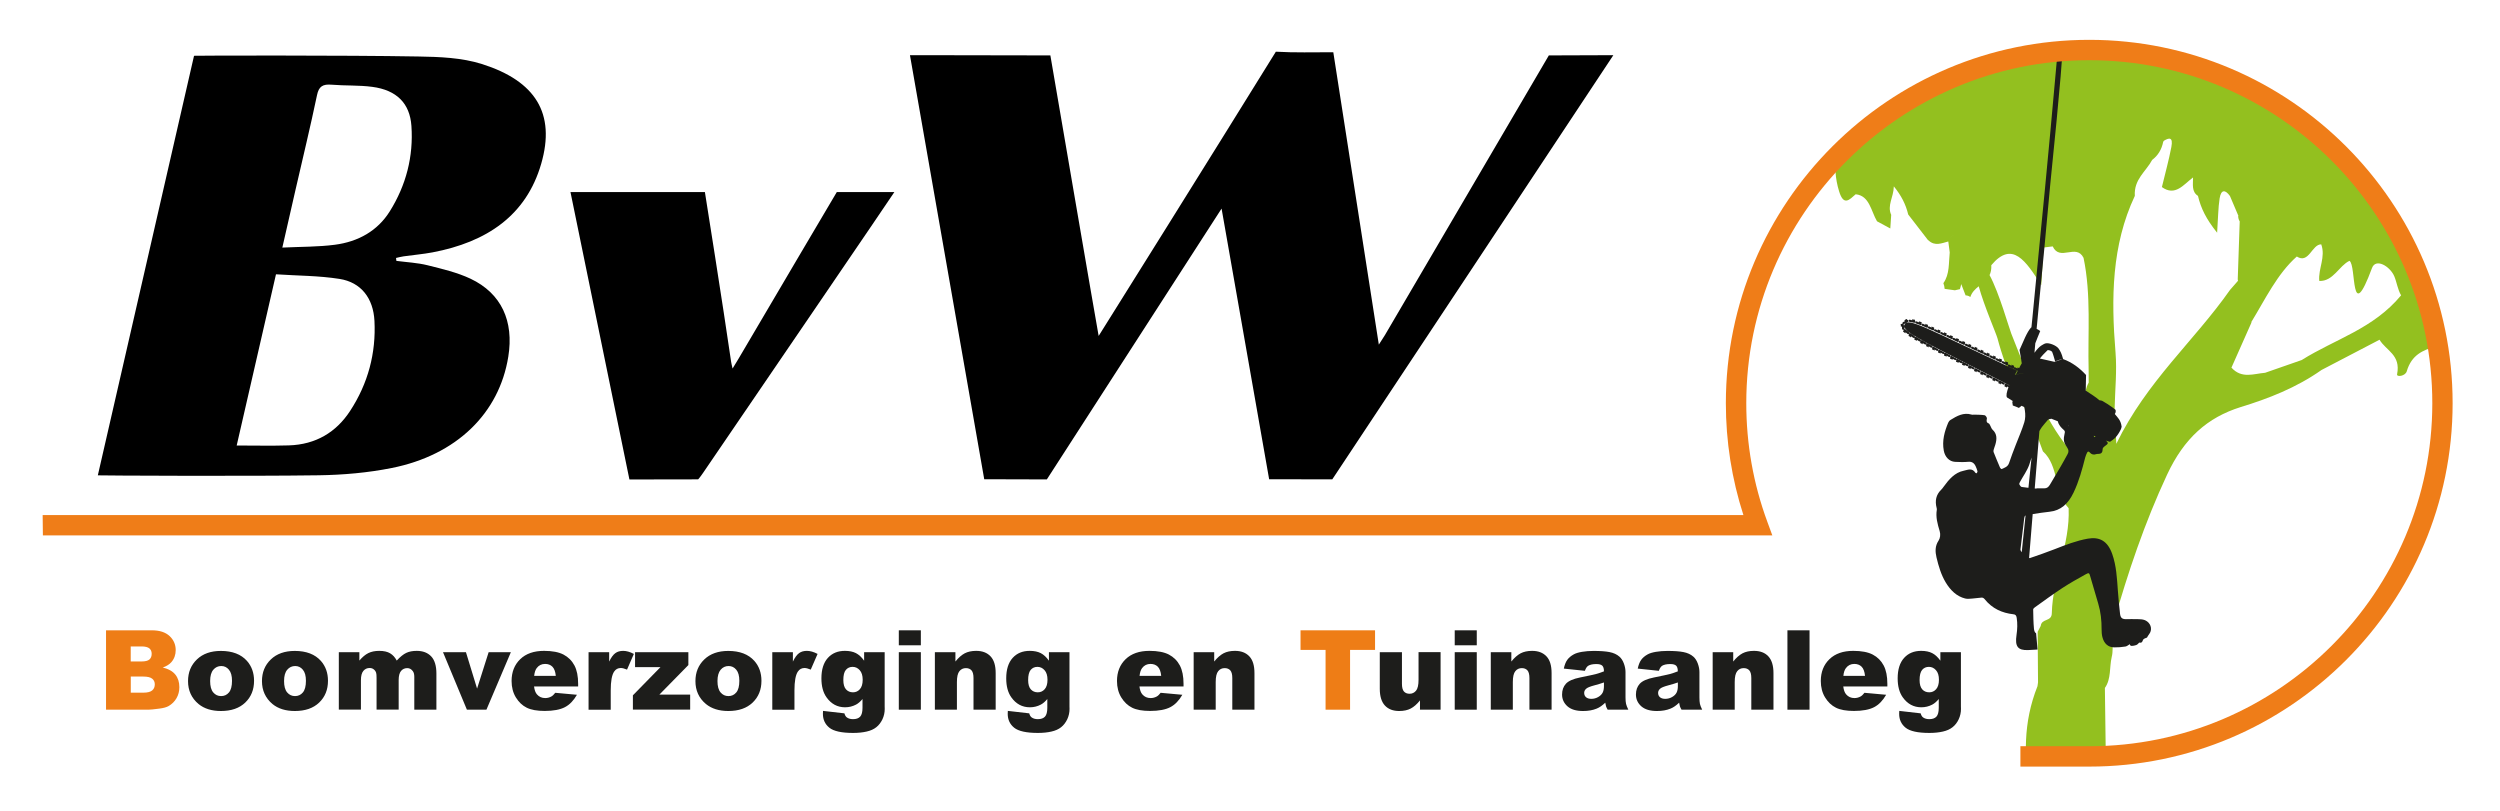 <?xml version="1.0" encoding="utf-8"?>
<!-- Generator: Adobe Illustrator 23.0.3, SVG Export Plug-In . SVG Version: 6.00 Build 0)  -->
<svg version="1.1" id="Laag_1" xmlns="http://www.w3.org/2000/svg" xmlns:xlink="http://www.w3.org/1999/xlink" x="0px" y="0px"
	 viewBox="0 0 417.33 135.33" style="enable-background:new 0 0 417.33 135.33;" xml:space="preserve">
<style type="text/css">
	.st0{fill:#EE7D16;}
	.st1{fill:#1D1D1B;}
	.st2{fill:none;stroke:#EE7D16;stroke-width:2;stroke-miterlimit:10;}
	.st3{clip-path:url(#SVGID_2_);fill:#93C01F;}
	.st4{clip-path:url(#SVGID_2_);}
	.st5{fill:#EF7D18;}
	.st6{clip-path:url(#SVGID_4_);fill:#93C01F;}
	.st7{clip-path:url(#SVGID_4_);}
	.st8{fill:#FFFFFF;}
	.st9{clip-path:url(#SVGID_6_);fill:#93C01F;}
	.st10{clip-path:url(#SVGID_6_);}
</style>
<g>
	<path class="st0" d="M17.7,105.22h7.66c1.28,0,2.26,0.32,2.94,0.95c0.68,0.63,1.03,1.42,1.03,2.35c0,0.78-0.24,1.46-0.73,2.02
		c-0.33,0.37-0.8,0.67-1.43,0.89c0.95,0.23,1.65,0.62,2.1,1.18c0.45,0.56,0.67,1.26,0.67,2.1c0,0.69-0.16,1.3-0.48,1.85
		c-0.32,0.55-0.76,0.98-1.31,1.3c-0.34,0.2-0.86,0.34-1.55,0.43c-0.92,0.12-1.53,0.18-1.83,0.18H17.7V105.22z M21.83,110.42h1.78
		c0.64,0,1.08-0.11,1.33-0.33s0.38-0.54,0.38-0.95c0-0.39-0.13-0.69-0.38-0.9s-0.69-0.33-1.31-0.33h-1.81V110.42z M21.83,115.63
		h2.09c0.7,0,1.2-0.13,1.49-0.38c0.29-0.25,0.43-0.59,0.43-1.01c0-0.39-0.14-0.71-0.43-0.94c-0.29-0.24-0.79-0.36-1.5-0.36h-2.08
		V115.63z"/>
	<path class="st1" d="M31.39,113.7c0-1.46,0.49-2.67,1.48-3.62c0.99-0.95,2.32-1.42,4-1.42c1.92,0,3.37,0.56,4.36,1.67
		c0.79,0.9,1.18,2,1.18,3.32c0,1.48-0.49,2.69-1.47,3.63c-0.98,0.94-2.33,1.41-4.06,1.41c-1.54,0-2.79-0.39-3.74-1.17
		C31.97,116.54,31.39,115.27,31.39,113.7z M35.08,113.69c0,0.86,0.17,1.49,0.52,1.9c0.35,0.41,0.78,0.61,1.31,0.61
		c0.53,0,0.97-0.2,1.31-0.61c0.34-0.4,0.51-1.05,0.51-1.94c0-0.83-0.17-1.45-0.52-1.86c-0.34-0.41-0.77-0.61-1.27-0.61
		c-0.54,0-0.98,0.21-1.33,0.62C35.25,112.22,35.08,112.85,35.08,113.69z"/>
	<path class="st1" d="M43.73,113.7c0-1.46,0.49-2.67,1.48-3.62c0.99-0.95,2.32-1.42,4-1.42c1.92,0,3.37,0.56,4.36,1.67
		c0.79,0.9,1.18,2,1.18,3.32c0,1.48-0.49,2.69-1.47,3.63c-0.98,0.94-2.33,1.41-4.06,1.41c-1.54,0-2.79-0.39-3.74-1.17
		C44.32,116.54,43.73,115.27,43.73,113.7z M47.42,113.69c0,0.86,0.17,1.49,0.52,1.9c0.35,0.41,0.78,0.61,1.31,0.61
		c0.53,0,0.97-0.2,1.31-0.61c0.34-0.4,0.51-1.05,0.51-1.94c0-0.83-0.17-1.45-0.52-1.86c-0.34-0.41-0.77-0.61-1.27-0.61
		c-0.54,0-0.98,0.21-1.33,0.62C47.59,112.22,47.42,112.85,47.42,113.69z"/>
	<path class="st1" d="M56.56,108.87h3.43v1.4c0.5-0.58,0.99-1,1.5-1.25s1.11-0.37,1.82-0.37c0.77,0,1.37,0.14,1.82,0.41
		c0.45,0.27,0.81,0.67,1.1,1.21c0.58-0.63,1.1-1.05,1.58-1.28c0.48-0.23,1.06-0.34,1.76-0.34c1.03,0,1.83,0.31,2.41,0.92
		c0.58,0.61,0.87,1.57,0.87,2.87v6.03h-3.69V113c0-0.43-0.08-0.76-0.25-0.97c-0.25-0.33-0.55-0.5-0.92-0.5
		c-0.43,0-0.78,0.16-1.04,0.47c-0.26,0.31-0.4,0.82-0.4,1.51v4.95h-3.69v-5.29c0-0.42-0.02-0.71-0.07-0.86
		c-0.08-0.24-0.21-0.43-0.41-0.58c-0.19-0.15-0.42-0.22-0.68-0.22c-0.42,0-0.77,0.16-1.04,0.48s-0.41,0.84-0.41,1.57v4.9h-3.69
		V108.87z"/>
	<path class="st1" d="M73.95,108.87h3.83l1.86,6.08l1.93-6.08h3.71l-4.08,9.6h-3.26L73.95,108.87z"/>
	<path class="st1" d="M96.52,114.59h-7.37c0.07,0.59,0.23,1.03,0.48,1.32c0.36,0.42,0.82,0.62,1.39,0.62c0.36,0,0.71-0.09,1.03-0.27
		c0.2-0.11,0.41-0.32,0.64-0.61l3.62,0.33c-0.55,0.96-1.22,1.66-2.01,2.07s-1.91,0.63-3.37,0.63c-1.27,0-2.27-0.18-3-0.54
		s-1.33-0.93-1.81-1.71s-0.72-1.7-0.72-2.75c0-1.5,0.48-2.71,1.44-3.64c0.96-0.93,2.29-1.39,3.98-1.39c1.37,0,2.46,0.21,3.25,0.62
		c0.79,0.42,1.4,1.02,1.82,1.81c0.42,0.79,0.62,1.82,0.62,3.08V114.59z M92.78,112.82c-0.07-0.71-0.26-1.22-0.57-1.53
		c-0.31-0.31-0.72-0.46-1.22-0.46c-0.58,0-1.05,0.23-1.4,0.7c-0.22,0.29-0.36,0.72-0.42,1.29H92.78z"/>
	<path class="st1" d="M98.25,108.87h3.44v1.57c0.33-0.68,0.67-1.15,1.03-1.41c0.35-0.26,0.79-0.38,1.31-0.38
		c0.54,0,1.14,0.17,1.78,0.51l-1.14,2.62c-0.43-0.18-0.78-0.27-1.03-0.27c-0.48,0-0.86,0.2-1.12,0.6c-0.38,0.56-0.57,1.61-0.57,3.15
		v3.22h-3.7V108.87z"/>
	<path class="st1" d="M106.01,108.87h8.9v2.15l-4.84,4.93h5.14v2.51h-9.56v-2.39l4.6-4.7h-4.24V108.87z"/>
	<path class="st1" d="M116.09,113.7c0-1.46,0.49-2.67,1.48-3.62c0.99-0.95,2.32-1.42,4-1.42c1.92,0,3.37,0.56,4.36,1.67
		c0.79,0.9,1.18,2,1.18,3.32c0,1.48-0.49,2.69-1.47,3.63c-0.98,0.94-2.33,1.41-4.06,1.41c-1.54,0-2.79-0.39-3.74-1.17
		C116.67,116.54,116.09,115.27,116.09,113.7z M119.77,113.69c0,0.86,0.17,1.49,0.52,1.9c0.35,0.41,0.78,0.61,1.31,0.61
		c0.53,0,0.97-0.2,1.31-0.61c0.34-0.4,0.51-1.05,0.51-1.94c0-0.83-0.17-1.45-0.52-1.86c-0.34-0.41-0.77-0.61-1.27-0.61
		c-0.54,0-0.98,0.21-1.33,0.62C119.95,112.22,119.77,112.85,119.77,113.69z"/>
	<path class="st1" d="M128.92,108.87h3.44v1.57c0.33-0.68,0.67-1.15,1.03-1.41c0.35-0.26,0.79-0.38,1.31-0.38
		c0.54,0,1.14,0.17,1.78,0.51l-1.14,2.62c-0.43-0.18-0.78-0.27-1.03-0.27c-0.48,0-0.86,0.2-1.12,0.6c-0.38,0.56-0.57,1.61-0.57,3.15
		v3.22h-3.7V108.87z"/>
	<path class="st1" d="M144.24,108.87h3.44v9.06l0.01,0.42c0,0.6-0.13,1.18-0.38,1.72c-0.26,0.54-0.6,0.99-1.02,1.32
		c-0.42,0.34-0.96,0.58-1.62,0.73c-0.65,0.15-1.4,0.23-2.25,0.23c-1.93,0-3.25-0.29-3.97-0.87c-0.72-0.58-1.08-1.35-1.08-2.32
		c0-0.12,0.01-0.28,0.02-0.49l3.57,0.41c0.09,0.33,0.23,0.56,0.42,0.69c0.27,0.19,0.61,0.28,1.02,0.28c0.53,0,0.93-0.14,1.19-0.42
		c0.26-0.28,0.39-0.78,0.39-1.48v-1.46c-0.36,0.43-0.72,0.74-1.08,0.93c-0.57,0.3-1.18,0.45-1.83,0.45c-1.28,0-2.32-0.56-3.11-1.68
		c-0.56-0.79-0.84-1.85-0.84-3.15c0-1.49,0.36-2.63,1.08-3.42s1.67-1.17,2.84-1.17c0.75,0,1.36,0.13,1.85,0.38
		c0.48,0.25,0.94,0.67,1.36,1.26V108.87z M140.78,113.53c0,0.69,0.15,1.21,0.44,1.54c0.3,0.33,0.68,0.5,1.17,0.5
		c0.46,0,0.84-0.17,1.15-0.52c0.31-0.35,0.47-0.87,0.47-1.57s-0.16-1.23-0.49-1.6c-0.33-0.37-0.72-0.56-1.19-0.56
		c-0.47,0-0.84,0.17-1.13,0.51C140.91,112.18,140.78,112.74,140.78,113.53z"/>
	<path class="st1" d="M150.04,105.22h3.68v2.5h-3.68V105.22z M150.04,108.87h3.68v9.6h-3.68V108.87z"/>
	<path class="st1" d="M156.07,108.87h3.42v1.56c0.51-0.64,1.03-1.09,1.55-1.37c0.52-0.27,1.16-0.41,1.92-0.41
		c1.02,0,1.81,0.3,2.39,0.91c0.58,0.61,0.86,1.54,0.86,2.81v6.1h-3.7v-5.28c0-0.6-0.11-1.03-0.33-1.28
		c-0.22-0.25-0.54-0.38-0.94-0.38c-0.45,0-0.81,0.17-1.08,0.51c-0.28,0.34-0.42,0.94-0.42,1.82v4.61h-3.68V108.87z"/>
	<path class="st1" d="M175.09,108.87h3.44v9.06l0.01,0.42c0,0.6-0.13,1.18-0.38,1.72c-0.26,0.54-0.6,0.99-1.02,1.32
		c-0.42,0.34-0.96,0.58-1.62,0.73c-0.65,0.15-1.4,0.23-2.25,0.23c-1.93,0-3.25-0.29-3.97-0.87c-0.72-0.58-1.08-1.35-1.08-2.32
		c0-0.12,0.01-0.28,0.02-0.49l3.57,0.41c0.09,0.33,0.23,0.56,0.42,0.69c0.27,0.19,0.61,0.28,1.02,0.28c0.53,0,0.93-0.14,1.19-0.42
		c0.26-0.28,0.39-0.78,0.39-1.48v-1.46c-0.36,0.43-0.72,0.74-1.08,0.93c-0.57,0.3-1.18,0.45-1.83,0.45c-1.28,0-2.32-0.56-3.11-1.68
		c-0.56-0.79-0.84-1.85-0.84-3.15c0-1.49,0.36-2.63,1.08-3.42s1.67-1.17,2.84-1.17c0.75,0,1.36,0.13,1.85,0.38
		c0.48,0.25,0.94,0.67,1.36,1.26V108.87z M171.63,113.53c0,0.69,0.15,1.21,0.44,1.54c0.3,0.33,0.68,0.5,1.17,0.5
		c0.46,0,0.84-0.17,1.15-0.52c0.31-0.35,0.47-0.87,0.47-1.57s-0.16-1.23-0.49-1.6c-0.33-0.37-0.72-0.56-1.19-0.56
		c-0.47,0-0.84,0.17-1.13,0.51C171.77,112.18,171.63,112.74,171.63,113.53z"/>
	<path class="st1" d="M197.58,114.59h-7.37c0.07,0.59,0.23,1.03,0.48,1.32c0.36,0.42,0.82,0.62,1.39,0.62
		c0.36,0,0.71-0.09,1.03-0.27c0.2-0.11,0.41-0.32,0.64-0.61l3.62,0.33c-0.55,0.96-1.22,1.66-2.01,2.07s-1.91,0.63-3.37,0.63
		c-1.27,0-2.27-0.18-3-0.54s-1.33-0.93-1.81-1.71s-0.72-1.7-0.72-2.75c0-1.5,0.48-2.71,1.44-3.64c0.96-0.93,2.29-1.39,3.98-1.39
		c1.37,0,2.46,0.21,3.25,0.62c0.79,0.42,1.4,1.02,1.82,1.81c0.42,0.79,0.62,1.82,0.62,3.08V114.59z M193.84,112.82
		c-0.07-0.71-0.26-1.22-0.57-1.53c-0.31-0.31-0.72-0.46-1.22-0.46c-0.58,0-1.05,0.23-1.4,0.7c-0.22,0.29-0.36,0.72-0.42,1.29H193.84
		z"/>
	<path class="st1" d="M199.27,108.87h3.42v1.56c0.51-0.64,1.03-1.09,1.55-1.37c0.52-0.27,1.16-0.41,1.92-0.41
		c1.02,0,1.81,0.3,2.39,0.91c0.58,0.61,0.86,1.54,0.86,2.81v6.1h-3.7v-5.28c0-0.6-0.11-1.03-0.33-1.28
		c-0.22-0.25-0.54-0.38-0.94-0.38c-0.45,0-0.81,0.17-1.08,0.51c-0.28,0.34-0.42,0.94-0.42,1.82v4.61h-3.68V108.87z"/>
	<path class="st0" d="M217.1,105.22h12.44v3.27h-4.17v9.98h-4.09v-9.98h-4.18V105.22z"/>
	<path class="st1" d="M240.47,118.47h-3.43v-1.55c-0.51,0.64-1.03,1.09-1.55,1.36c-0.52,0.27-1.16,0.41-1.92,0.41
		c-1.01,0-1.81-0.3-2.38-0.91s-0.86-1.54-0.86-2.8v-6.11h3.7v5.28c0,0.6,0.11,1.03,0.33,1.28c0.22,0.25,0.54,0.38,0.94,0.38
		c0.44,0,0.8-0.17,1.08-0.51c0.28-0.34,0.42-0.94,0.42-1.82v-4.62h3.68V118.47z"/>
	<path class="st1" d="M242.84,105.22h3.68v2.5h-3.68V105.22z M242.84,108.87h3.68v9.6h-3.68V108.87z"/>
	<path class="st1" d="M248.87,108.87h3.42v1.56c0.51-0.64,1.03-1.09,1.55-1.37c0.52-0.27,1.16-0.41,1.92-0.41
		c1.02,0,1.81,0.3,2.39,0.91c0.58,0.61,0.86,1.54,0.86,2.81v6.1h-3.7v-5.28c0-0.6-0.11-1.03-0.33-1.28s-0.54-0.38-0.94-0.38
		c-0.45,0-0.81,0.17-1.08,0.51c-0.28,0.34-0.42,0.94-0.42,1.82v4.61h-3.68V108.87z"/>
	<path class="st1" d="M264.57,111.98l-3.52-0.37c0.13-0.61,0.32-1.1,0.57-1.45s0.61-0.66,1.08-0.92c0.34-0.19,0.8-0.33,1.39-0.43
		c0.59-0.1,1.23-0.15,1.92-0.15c1.1,0,1.99,0.06,2.66,0.19s1.23,0.38,1.67,0.77c0.31,0.27,0.56,0.66,0.74,1.15s0.27,0.97,0.27,1.42
		v4.24c0,0.45,0.03,0.81,0.09,1.06s0.18,0.58,0.38,0.98h-3.45c-0.14-0.25-0.23-0.43-0.27-0.56c-0.04-0.13-0.08-0.33-0.13-0.61
		c-0.48,0.46-0.96,0.8-1.44,0.99c-0.65,0.27-1.41,0.4-2.27,0.4c-1.15,0-2.01-0.26-2.61-0.79c-0.59-0.53-0.89-1.18-0.89-1.96
		c0-0.73,0.21-1.33,0.64-1.8s1.22-0.82,2.37-1.05c1.38-0.28,2.27-0.47,2.68-0.58c0.41-0.11,0.84-0.26,1.3-0.44
		c0-0.45-0.09-0.77-0.28-0.95s-0.51-0.27-0.99-0.27c-0.6,0-1.05,0.1-1.36,0.29C264.9,111.28,264.71,111.57,264.57,111.98z
		 M267.76,113.92c-0.51,0.18-1.03,0.34-1.58,0.48c-0.75,0.2-1.22,0.39-1.42,0.59c-0.21,0.2-0.31,0.42-0.31,0.68
		c0,0.29,0.1,0.53,0.3,0.71s0.5,0.28,0.89,0.28c0.41,0,0.79-0.1,1.14-0.3c0.35-0.2,0.6-0.44,0.75-0.73s0.22-0.66,0.22-1.12V113.92z"
		/>
	<path class="st1" d="M276.91,111.98l-3.52-0.37c0.13-0.61,0.32-1.1,0.57-1.45s0.61-0.66,1.08-0.92c0.34-0.19,0.8-0.33,1.39-0.43
		c0.59-0.1,1.23-0.15,1.92-0.15c1.1,0,1.99,0.06,2.66,0.19s1.23,0.38,1.67,0.77c0.31,0.27,0.56,0.66,0.74,1.15s0.27,0.97,0.27,1.42
		v4.24c0,0.45,0.03,0.81,0.08,1.06c0.06,0.26,0.18,0.58,0.38,0.98h-3.45c-0.14-0.25-0.23-0.43-0.27-0.56
		c-0.04-0.13-0.08-0.33-0.13-0.61c-0.48,0.46-0.96,0.8-1.44,0.99c-0.65,0.27-1.41,0.4-2.27,0.4c-1.14,0-2.01-0.26-2.61-0.79
		c-0.59-0.53-0.89-1.18-0.89-1.96c0-0.73,0.21-1.33,0.64-1.8s1.22-0.82,2.37-1.05c1.38-0.28,2.27-0.47,2.68-0.58
		c0.41-0.11,0.84-0.26,1.3-0.44c0-0.45-0.09-0.77-0.28-0.95c-0.19-0.18-0.51-0.27-0.98-0.27c-0.6,0-1.05,0.1-1.36,0.29
		C277.25,111.28,277.06,111.57,276.91,111.98z M280.1,113.92c-0.51,0.18-1.03,0.34-1.58,0.48c-0.75,0.2-1.22,0.39-1.42,0.59
		c-0.21,0.2-0.31,0.42-0.31,0.68c0,0.29,0.1,0.53,0.3,0.71c0.2,0.18,0.5,0.28,0.89,0.28c0.41,0,0.79-0.1,1.14-0.3
		c0.35-0.2,0.6-0.44,0.75-0.73c0.15-0.29,0.22-0.66,0.22-1.12V113.92z"/>
	<path class="st1" d="M285.9,108.87h3.43v1.56c0.51-0.64,1.03-1.09,1.55-1.37c0.52-0.27,1.16-0.41,1.92-0.41
		c1.02,0,1.82,0.3,2.39,0.91s0.86,1.54,0.86,2.81v6.1h-3.7v-5.28c0-0.6-0.11-1.03-0.33-1.28c-0.22-0.25-0.54-0.38-0.94-0.38
		c-0.45,0-0.81,0.17-1.08,0.51c-0.28,0.34-0.42,0.94-0.42,1.82v4.61h-3.68V108.87z"/>
	<path class="st1" d="M298.38,105.22h3.69v13.25h-3.69V105.22z"/>
	<path class="st1" d="M315.07,114.59h-7.37c0.07,0.59,0.23,1.03,0.48,1.32c0.36,0.42,0.82,0.62,1.39,0.62
		c0.36,0,0.71-0.09,1.03-0.27c0.2-0.11,0.41-0.32,0.64-0.61l3.62,0.33c-0.55,0.96-1.22,1.66-2.01,2.07s-1.91,0.63-3.37,0.63
		c-1.27,0-2.27-0.18-3-0.54c-0.73-0.36-1.33-0.93-1.81-1.71s-0.72-1.7-0.72-2.75c0-1.5,0.48-2.71,1.44-3.64s2.29-1.39,3.98-1.39
		c1.37,0,2.46,0.21,3.25,0.62c0.8,0.42,1.4,1.02,1.82,1.81c0.42,0.79,0.62,1.82,0.62,3.08V114.59z M311.33,112.82
		c-0.07-0.71-0.26-1.22-0.57-1.53c-0.31-0.31-0.72-0.46-1.22-0.46c-0.58,0-1.05,0.23-1.4,0.7c-0.22,0.29-0.37,0.72-0.42,1.29H311.33
		z"/>
	<path class="st1" d="M323.9,108.87h3.44v9.06l0.01,0.42c0,0.6-0.13,1.18-0.38,1.72s-0.6,0.99-1.02,1.32
		c-0.42,0.34-0.96,0.58-1.62,0.73c-0.65,0.15-1.4,0.23-2.25,0.23c-1.93,0-3.25-0.29-3.97-0.87c-0.72-0.58-1.08-1.35-1.08-2.32
		c0-0.12,0.01-0.28,0.02-0.49l3.57,0.41c0.09,0.33,0.23,0.56,0.42,0.69c0.27,0.19,0.61,0.28,1.02,0.28c0.53,0,0.93-0.14,1.19-0.42
		c0.26-0.28,0.39-0.78,0.39-1.48v-1.46c-0.36,0.43-0.72,0.74-1.08,0.93c-0.57,0.3-1.18,0.45-1.83,0.45c-1.28,0-2.32-0.56-3.11-1.68
		c-0.56-0.79-0.84-1.85-0.84-3.15c0-1.49,0.36-2.63,1.08-3.42s1.67-1.17,2.84-1.17c0.75,0,1.36,0.13,1.85,0.38
		c0.49,0.25,0.94,0.67,1.36,1.26V108.87z M320.44,113.53c0,0.69,0.15,1.21,0.44,1.54s0.68,0.5,1.17,0.5c0.46,0,0.84-0.17,1.15-0.52
		c0.31-0.35,0.47-0.87,0.47-1.57s-0.16-1.23-0.49-1.6c-0.33-0.37-0.72-0.56-1.19-0.56s-0.84,0.17-1.13,0.51
		C320.58,112.18,320.44,112.74,320.44,113.53z"/>
</g>
<g>
	<defs>
		<path id="SVGID_1_" d="M338.16,126.55h10.65c32.56,0,58.96-26.4,58.96-58.96S381.37,8.63,348.8,8.63s-58.96,26.4-58.96,58.96"/>
	</defs>
	<clipPath id="SVGID_2_">
		<use xlink:href="#SVGID_1_"  style="overflow:visible;"/>
	</clipPath>
	<path class="st3" d="M117.73,150.15 M387.54,61.76c3.23-1.68,6.45-3.37,9.68-5.05c1.07,1.82,3.59,2.5,2.93,5.77
		c-0.1,0.5,1.37,0.32,1.61-0.49c0.81-2.77,2.71-3.53,4.76-4.14c0.12,0.31,0.32,0.61,0.34,0.93c0.11,1.86-0.11,3.89,2.14,4.19
		c2.44,0.32,0.65-2.31,1.53-3.1c0.79-0.71,1.5-1.56,2.24-2.35c0.58,0.52,1.17,1.04,1.75,1.56c0.32-0.09,0.63-0.19,0.95-0.28
		c0,0,0,0,0,0c1.32-0.34,0.89-2.46,2.06-2.95c1.93-2.67,3.15-0.21,4.56,0.9c0.29,1.38,1.02,1.41,1.93,0.9
		c0-1.59,0.29-3.79,1.22-4.13c1.63-0.59,2.39,1.86,3.74,3.05c0.98-2.21,2.38-3.81,4.17-5.26c1.94-1.57,0.84-4.73,1.21-7.17
		c0.62-0.08,1.24-0.16,1.87-0.24c2.34,0.3,4.62,0.85,6.9,2.83c-2.38-4.71,0.94-6.2,3.01-8.34c-1.31-1.81-4.02-2.49-2.61-5.74
		c0.29-0.13,0.39-0.38,0.32-0.74c0.05-0.37,0.1-0.75,0.14-1.12c2.14,0.28,2.88-0.73,2.7-3.4c-0.18-2.75-0.22-5.49-0.85-8.19
		c-0.18-0.78-1.07-2.08,0.14-2.63c4.06-1.83,2.81-6.01,1.92-8.69c-1.07-3.25-0.88-5.75,0.34-8.53c0.01,0.01,0.16,0.06,0.16,0.06
		l-0.04-0.18c-1.97-0.69-3.08-2.51-4.21-4.71c1.62-0.17,2.87-1.15,4.1-2.19c1.08-0.91,2.27-2.18,1.82-3.67
		c-0.56-1.86-2.2-0.39-3.34-0.66c-0.73-3.61,3.82-2.34,3.47-5.66c-1.48-1.67-4.87,0.36-5.34-3.64c4.44-1.73,3.29-4.48,0.94-7.45
		c-1.19-2.48-3.05-4-5.13-5.22c-0.09-0.36-0.18-0.71-0.27-1.07c0.22-4.19-2.4-4.57-4.83-5.21c0.35-2.73-2.76-1.78-3.06-4.64
		c-0.56-5.31-3.95-7.64-8.3-7.86c-0.31-1.44,0.54-2.57,0.71-3.85c0.1-0.79-0.12-2.42-1.32-1.28c-2.48,2.36-4.32,0.17-6.34-0.94
		c0.25-1.03,1.77-1.43,0.99-3c-1.01-2.02-2.74-1.43-3.86-0.96c-2.2,0.91-3.33,0.15-4.03-2.26c0.26-1.12,1.59-3.39-0.23-3.04
		c-3.94,0.77-4.27-2.45-5.3-5.28c-0.42-1.15-1.25-2.43-2.17-0.83c-2.21,3.84-6.95,1.75-7.33,1.13c-3.3-5.38-6.39-1.95-9.03,0.11
		c-2.11,1.64-3.42,4.08-4.68-0.63c-0.14-0.51-0.71-2.09-1.76-0.42c-1.4,2.22-2.9,2.61-4.35-0.24c-0.43-0.84-1.57-0.52-2.39-0.05
		c-0.86,1.36-1.7,3.58-2.72,0.12c-0.57-1.94-2.08-1.79-3.36-2.13c-0.08,1.69-0.73,2.82-2.22,2.89c-1.85,0.09-1.21-1.66-1.36-2.82
		c-1.24-0.31-2.31,0.26-3.36,0.92c-0.29,0.35-0.58,0.69-0.87,1.04c-0.33,0.64-0.66,1.28-0.99,1.92c-0.22,0.58-0.39,1.2-0.62,1.76
		c0.24-0.56,0.41-1.18,0.62-1.76c-2.54,0.74-5.22-3.91-7.68,0.28c-2.85,0.13-4.35,2.76-6.34,4.63c-1.58,1.48-3.83,3.92-5.3-0.48
		c-0.21,0.02-0.36-0.08-0.46-0.31c-0.84,0.15-1.67,0.29-2.51,0.44c-0.31,1.99-0.69,3.96-0.9,5.96c-0.12,1.12-0.38,2.36-1.23,2.42
		c-1.21,0.09-1.24-1.42-1.5-2.53c-0.32-1.35,0.31-3.45-1.53-3.73c-1.55-0.24-2.02,1.52-2.74,2.74c-0.58,0.35-1.16,0.7-1.75,1.05
		c-1.49,2.41-1.04,8.02-5.78,5.08c-1.09-1.96-2.38-3.48-4.58-2.99c1.92,6.16-2.12,8.36-5.16,11.22c-3.89,0.18-7.09,2.19-9.9,5.29
		c-0.79,0.71-1.79,1.35-1.28,2.82c0.45,1.31,1.46,0.65,2.26,0.72c3.72,0.31,3.72,0.31,2.82,2.84c0,0-0.25,0.15-0.25,0.15
		c0,0-0.01,0.01-0.01,0.01c-5.27,2.86-5.27,2.86-0.94,6.69c-2.97,1.04-4.69,3.6-5.96,6.47c-0.72,1.62-2.07,3.4-1.08,5.52
		c1.02,2.17,2.59-1.37,3.89,0.62c-0.59,2.7-2.91,4.83-2.8,8.45c2.24-1.42,4.29-2.95,6.9-2.56c-1.58,3.17-2.34,6.43-2.67,9.86
		c-1.1,0.66-0.12,2.53-1.58,3.28c-4.04,2.08-5.83,6.49-7.67,12.15c2.44-1.29,3.86-3.95,6.27-3.36c-1.12,3.12-3.6,5.13-3.62,8.89
		c2.19-0.78,4.03-1.44,5.88-2.09c0.92-0.2,0.95-0.94,0.84-1.78c0.11,0.84,0.08,1.58-0.84,1.78c0.45,3.83-0.52,8.13,2.45,11.41
		c1-1.44,1.88-2.7,2.76-3.95c-0.05,0.34,0.03,0.63,0.26,0.85c-0.28,2.2-0.17,4.29,0.49,6.44c0.78,2.54,1.72,1.41,2.77,0.5
		c2.31,0.23,2.56,2.8,3.56,4.51c0.74,0.4,1.48,0.8,2.22,1.2c0.05-0.76,0.1-1.51,0.15-2.27c-0.71-1.59,0.39-2.89,0.44-4.76
		c1.23,1.52,1.99,2.98,2.4,4.7c0,0,0.01,0.01,0.01,0.01c1.09,1.41,2.17,2.82,3.26,4.22c0,0,0.15,0.12,0.15,0.12
		c1.06,0.97,2.17,0.44,3.27,0.15c0.58-1.43,1.29-1.18,2.03-0.76c-0.73-0.42-1.45-0.67-2.03,0.76c0.08,0.61,0.16,1.22,0.24,1.83
		c-0.19,1.76,0.01,3.63-1.06,5.13c0.12,0.3,0.19,0.62,0.21,0.95c0.57,0.08,1.14,0.16,1.71,0.24c0.28-0.06,0.56-0.13,0.84-0.19
		c0.09-0.28,0.16-0.56,0.22-0.85c0.24,0.63,0.49,1.26,0.73,1.89c0.28,0,0.55,0.1,0.79,0.27c0.26-0.8,0.81-1.31,1.4-1.79
		c0.92,3.34,2.91,7.86,3.13,8.68c0.73,2.77,1.74,5.42,2.64,8.12c0,0,0.05,0.11,0.05,0.11c1.99,3.29,3.55,6.87,4.88,10.61
		c0,0,0.03,0.05,0.03,0.05c2.65,2.36,1.92,6.93,4.28,9.48c0.26,6.12-2.66,11.5-2.81,17.52c-0.01,1.47-1.7,0.83-1.85,2.13
		c-0.17,0.32-0.33,0.64-0.5,0.96c0,0-0.01,0.01-0.01,0.01c0.01,2.03,0.06,8.44,0.06,8.45l-0.09,0.64
		c-2.43,6.13-2.24,11.78-1.28,18.35c0.78,5.33,0.8,10.83,1.15,16.25c0.1,0.31,0.17,0.64,0.2,0.97l16.74,4.07
		c-4.17-7.9-5.96-16.51-5.38-25.84c-0.06-4.5-0.12-9.01-0.18-13.51c1.07-1.5,0.74-3.45,1.14-5.16c0.45-1.79-0.29-3.52,0.26-5.49
		c2.43-8.63,5.26-16.98,8.99-24.97c2.84-6.08,6.74-9.53,12.26-11.26C378.66,66.54,383.31,64.74,387.54,61.76 M384.23,60.1
		c-2.04,0.71-4.07,1.42-6.11,2.13c0,0,0,0,0,0c-1.9,0.15-3.89,1.05-5.62-0.86c1.12-2.52,2.24-5.05,3.36-7.57
		c-0.02-0.01-0.04-0.01-0.06-0.01c2.35-3.85,4.33-8.06,7.61-10.97c2.02,1.3,2.52-2.06,4.08-2.03c0.77,2.13-0.52,4.04-0.33,6.11
		c2.33,0.1,3.31-2.54,5.04-3.36c1.2,0.7,0.09,11.09,3.76,1.21c0.63-1.71,2.99-0.32,3.72,1.36c0.41,0.96,0.56,2.21,1.14,3.19
		C396.19,54.9,389.81,56.59,384.23,60.1 M345.51,75.11c-4.48-5.35-7-12.48-9.77-19.44c-0.39-0.98-2.01-6.78-3.62-9.75
		c0.21-0.44,0.33-0.97,0.29-1.65c3.52-4.19,5.77-0.7,8.34,3.32c0.19-2.98,0.29-4.63,0.39-6.27c0.5-0.06,1.01-0.13,1.52-0.19
		c1.21,2.58,3.91-0.55,5.15,1.91c1.3,6.22,0.68,12.57,0.85,18.86c0,0.65,0.01,1.31,0.01,1.96
		C346.79,67.28,349.64,72.37,345.51,75.11z M353,68.15c0.07-3.1,0.4-6.23,0.15-9.29c-0.75-9.08-0.65-17.94,3.22-26.16v0c0,0,0,0,0,0
		c0,0,0,0,0,0c-0.17-2.79,1.86-4.05,2.9-6.01c0.95-0.71,1.58-1.71,1.84-3.03l0.13-0.17c0.81-0.49,1.56-0.69,1.23,1.05
		c-0.43,2.26-1.05,4.47-1.58,6.69c2.23,1.61,3.62-0.43,5.2-1.61c0.01,1.13-0.28,2.37,0.82,3.08c0.5,2.09,1.37,3.87,3.2,6.15
		c0.17-2.52,0.17-4.16,0.42-5.75c0.24-1.51,0.95-1.46,1.72-0.38c0.47,1.11,0.95,2.23,1.42,3.34c-0.02,0-0.03-0.01-0.05-0.01
		c0.01,0.34,0.09,0.64,0.26,0.91c-0.11,3.22-0.22,6.44-0.33,9.66c0,0,0.04,0.26,0.04,0.26c0,0,0,0,0,0
		c-0.44,0.51-0.88,1.01-1.33,1.52c-6.03,8.59-13.88,15.21-18.98,25.69C353.16,71.69,353.08,69.92,353,68.15"/>
	<g class="st4">
		<path class="st1" d="M358.43,103.74c-0.58-0.43-1.22-0.36-1.85-0.39c-0.57-0.03-1.13,0.02-1.7,0.01c-0.64-0.01-0.9-0.22-0.98-0.93
			c-0.15-1.28-0.26-2.56-0.36-3.84c-0.15-2.08-0.25-4.16-0.95-6.13c-0.77-2.17-2.12-2.88-4.07-2.54c-1.91,0.34-3.72,1.05-5.54,1.76
			c-1.36,0.53-2.74,1.01-4.12,1.48c-0.04,0.01-0.09,0.01-0.14,0l0.6-7.34c0.93-0.14,1.86-0.3,2.79-0.39
			c1.9-0.19,3.14-1.33,4.03-3.19c0.89-1.85,1.43-3.83,1.94-5.84c0.08-0.3,0.2-0.59,0.33-0.85c0.1-0.19,0.25-0.24,0.43-0.03
			c0.3,0.36,0.67,0.44,1.08,0.29c0.11-0.04,0.23-0.04,0.34-0.04c0.56-0.01,0.73-0.23,0.75-0.87c0.01-0.14,0.2-0.29,0.32-0.4
			c0.17-0.17,0.45-0.27,0.52-0.48c0.05-0.13-0.12-0.33-0.32-0.47c0.46,0.16,0.75,0.24,0.76,0.16c0.46-0.34,0.88-0.5,1.53-1.62
			c0.16-0.27,0.3-0.55,0.35-0.87c-0.14-1.11-0.69-1.54-1.15-2.12c0,0,0,0,0,0c0,0,0,0,0,0c0.16-0.22,0.19-0.34,0.14-0.68
			c-0.19-0.16-0.38-0.31-0.59-0.46c-0.25-0.18-0.51-0.36-0.78-0.53c-0.25-0.16-0.51-0.31-0.78-0.47c-0.08-0.07-0.43-0.15-0.53-0.14
			l-0.02,0c-0.56-0.52-1.46-1.07-2.28-1.61l0.05-2.61c-1.04-1.13-2.26-2.09-3.86-2.67l-1.42,0.47l-2.43-0.55
			c0.43-0.55,0.87-0.99,1.31-1.41c0.3,0.02,0.51,0.07,0.73,0.28c0.22,0.52,0.34,1.05,0.51,1.6c0.54-0.18,0.65-0.28,1.33-0.39
			c-0.26-0.98-0.45-1.28-0.74-1.73c-0.4-0.57-1.75-1.08-2.29-0.85c-0.3,0.17-0.86,0.29-1.75,1.54c0.05-0.53,0.09-1.06,0.14-1.59
			c0.24-0.69,0.57-1.37,0.82-2.04c-0.18-0.14-0.38-0.26-0.6-0.36c0.16-1.72,0.33-3.44,0.49-5.16c0.26-2.76,0.54-5.53,0.8-8.29
			c0.33-3.53,0.64-7.07,0.98-10.6c0.34-3.55,0.72-7.1,1.06-10.66c0.24-2.48,0.46-4.97,0.68-7.46c0.1-1.12,0.17-2.24,0.26-3.39
			c-0.09-1.75-0.37-1.43-0.84,0c-0.02,0.21-0.03,0.44-0.05,0.66c-0.36,4-0.72,8-1.09,12.01c-0.29,3.18-0.59,6.35-0.9,9.53
			c-0.29,2.99-0.59,5.99-0.88,8.98c-0.41,4.19-0.81,8.39-1.22,12.59c-0.05,0.52-0.1,1.04-0.16,1.56c-0.02,0-0.03-0.01-0.05-0.01
			c-0.74,0.82-1.31,2.41-1.93,3.75l0.37,2.24l-0.25,0.43l-0.19,0.37c-0.1-0.04-0.21-0.09-0.29-0.14c0.09,0.18,0.06,0.14-0.02,0.18
			c-0.14-0.03-0.38-0.26-0.52-0.16c0-0.05-0.02-0.09-0.06-0.11c0.08-0.01,0.08-0.04,0.04-0.17c-0.14-0.02-0.31-0.12-0.44-0.19
			c0.09,0.18,0.05,0.15-0.02,0.18c-0.16-0.04-0.45-0.36-0.57-0.1c-0.13,0.27,0.31,0.3,0.45,0.41c0.15,0.04,0.37,0.26,0.51,0.16
			c0.02,0.18,0.36,0.2,0.48,0.3c0.06,0.01,0.13,0.05,0.2,0.09l-0.31,0.61l1.27-0.22c0,0,0,0.01-0.01,0.01l-1.29,0.23
			c-0.02-0.04-0.06-0.03-0.13,0.04l0.38-0.68c-15.55-7.27-18.24-8.97-18.81-7.68c-0.07,0.11-0.11,0.22-0.09,0.34
			c-0.03-0.13,0.04-0.36-0.08-0.45c0.16,0.03,0.33-0.18,0.46-0.21c0.12-0.11,0.53-0.16,0.33-0.42c-0.07-0.09-0.14-0.11-0.2-0.09
			c0.03-0.07,0-0.09-0.13-0.13c-0.08,0.1-0.25,0.18-0.37,0.24c0.21,0.04,0.16,0.04,0.15,0.12c-0.11,0.11-0.53,0.15-0.35,0.4
			c0.02,0.03,0.04,0.05,0.07,0.07C317.69,54,317.66,54,317.62,54c-0.11,0-0.16,0.05-0.17,0.11c-0.06-0.06-0.08-0.05-0.18,0.03
			c0.06,0.12,0.05,0.31,0.05,0.44c0.13-0.14,0.11-0.1,0.18-0.05c0.05,0.15-0.1,0.51,0.21,0.52c0.03,0,0.06,0,0.08-0.01
			c-0.06,0.08-0.05,0.14-0.01,0.19c-0.08-0.01-0.09,0.02-0.09,0.15c0.13,0.05,0.28,0.18,0.38,0.28c-0.04-0.19-0.01-0.15,0.07-0.16
			c0.14,0.07,0.33,0.41,0.52,0.25c-0.04,0.08-0.03,0.14,0.02,0.18c-0.08,0-0.09,0.03-0.07,0.16c0.14,0.04,0.29,0.16,0.4,0.25
			c-0.05-0.19-0.03-0.15,0.05-0.17c0.15,0.06,0.36,0.37,0.53,0.21c-0.03,0.07-0.01,0.12,0.04,0.16c-0.08,0.01-0.09,0.03-0.06,0.16
			c0.14,0.03,0.3,0.15,0.42,0.23c-0.07-0.19-0.04-0.15,0.04-0.17c0.15,0.05,0.37,0.34,0.52,0.2c-0.02,0.07,0,0.12,0.05,0.15
			c-0.08,0.01-0.09,0.03-0.05,0.16c0.14,0.03,0.3,0.14,0.42,0.21c-0.07-0.19-0.04-0.15,0.03-0.18c0.15,0.05,0.4,0.35,0.55,0.16
			c-0.03,0.08-0.01,0.14,0.04,0.18c-0.08,0.01-0.09,0.03-0.05,0.16c0.14,0.02,0.31,0.13,0.43,0.21c-0.07-0.18-0.05-0.15,0.03-0.18
			c0.16,0.05,0.43,0.38,0.57,0.13c0.14-0.26-0.3-0.31-0.43-0.43c-0.16-0.05-0.4-0.33-0.54-0.14c0.08-0.22-0.32-0.28-0.44-0.4
			c-0.15-0.05-0.38-0.31-0.52-0.16c0.05-0.2-0.32-0.27-0.44-0.38c-0.16-0.05-0.37-0.33-0.53-0.17c0.06-0.2-0.3-0.29-0.41-0.41
			c-0.15-0.06-0.35-0.35-0.52-0.2c0.1-0.2-0.27-0.32-0.37-0.45c-0.14-0.07-0.3-0.34-0.47-0.26c0.05-0.12-0.04-0.33-0.02-0.44
			c0.18,1.06,3.94,2.89,17.53,9.79l0.06-0.11c-0.02,0.05-0.04,0.1-0.06,0.14c-0.07-0.03-0.15-0.06-0.19-0.1
			c-0.17-0.05-0.44-0.36-0.57-0.08c-0.05,0.1-0.02,0.16,0.03,0.2c-0.08,0.01-0.09,0.04-0.05,0.16c0.14,0.02,0.31,0.13,0.43,0.2
			c-0.08-0.18-0.05-0.15,0.03-0.18c0.05,0.01,0.12,0.06,0.19,0.11c-0.28,0.74-0.44,1.45-0.24,1.7c0.32,0.21,0.63,0.4,0.95,0.59
			c-0.02,0.06-0.04,0.13-0.07,0.19l0.07,0.48l0,0.05l0.01,0l0,0.03l0.72,0.28l0.3,0.13l0.44-0.36c0.16,0.08,0.31,0.15,0.47,0.23
			c0.01,0.14,0.05,0.31,0.09,0.57c0.1,0.63,0.09,1.36-0.1,1.96c-0.39,1.27-0.93,2.49-1.41,3.73c-0.39,1.02-0.79,2.03-1.13,3.06
			c-0.22,0.66-0.75,0.78-1.22,1.01c-0.06,0.03-0.25-0.14-0.3-0.26c-0.37-0.86-0.73-1.72-1.07-2.59c-0.04-0.11-0.01-0.28,0.03-0.41
			c0.07-0.27,0.18-0.52,0.26-0.79c0.28-0.94,0.32-1.81-0.46-2.52c-0.18-0.16-0.26-0.47-0.39-0.7c-0.07-0.12-0.14-0.3-0.24-0.34
			c-0.41-0.15-0.4-0.42-0.31-0.83c0.03-0.14-0.22-0.51-0.37-0.54c-0.55-0.09-1.12-0.08-1.68-0.1c-0.17-0.01-0.36,0.04-0.52-0.01
			c-1.32-0.4-2.43,0.22-3.52,0.9c-0.16,0.1-0.3,0.28-0.38,0.47c-0.61,1.47-1.04,2.99-0.73,4.65c0.2,1.07,0.93,1.82,1.88,1.87
			c0.74,0.04,1.49,0.06,2.23-0.01c0.58-0.05,0.96,0.2,1.21,0.75c0.12,0.26,0.23,0.54,0.3,0.82c0.02,0.09-0.06,0.24-0.12,0.34
			c-0.02,0.03-0.18-0.01-0.22-0.07c-0.55-0.88-1.27-0.49-1.95-0.35c-1.49,0.3-2.47,1.44-3.37,2.69c-0.13,0.18-0.26,0.36-0.42,0.51
			c-0.83,0.81-1.04,1.82-0.74,2.99c0.02,0.09,0.05,0.2,0.04,0.29c-0.22,1.26,0.12,2.43,0.47,3.59c0.18,0.6,0.08,1.2-0.19,1.61
			c-0.6,0.9-0.56,1.85-0.34,2.79c0.35,1.47,0.78,2.92,1.54,4.18c0.79,1.31,1.83,2.33,3.24,2.68c0.39,0.1,0.81,0.04,1.21,0.01
			c0.52-0.03,1.04-0.13,1.56-0.16c0.16-0.01,0.36,0.1,0.47,0.24c1.28,1.61,2.94,2.33,4.79,2.54c0.39,0.04,0.51,0.19,0.58,0.6
			c0.15,0.96,0.11,1.91-0.03,2.86c-0.29,1.92,0.22,2.59,1.94,2.52c0.93-0.04,0.64-0.05,1.57-0.09l-0.24-2.71
			c-0.24-0.12-0.33-0.47-0.36-0.76c-0.1-1.07-0.11-2.14-0.13-3.22c0-0.11,0.15-0.26,0.26-0.34c1.53-1.09,3.04-2.21,4.6-3.23
			c1.27-0.83,2.59-1.57,3.91-2.3c0.56-0.31,0.59-0.24,0.78,0.43c0.43,1.49,0.86,2.99,1.31,4.47c0.42,1.4,0.57,2.83,0.56,4.3
			c0,0.42,0.03,0.87,0.13,1.27c0.28,1.11,0.97,1.72,1.99,1.73c0.62,0.01,1.24-0.04,1.86-0.14c0.26-0.04,0.49-0.26,0.74-0.4
			c0.01,0.06,0.02,0.12,0.03,0.18c0.09,0.04,0.18,0.12,0.27,0.12c0.25-0.02,0.5-0.05,0.74-0.14c0.2-0.07,0.37-0.24,0.52-0.42
			c0.28,0.06,0.48,0.04,0.62-0.4c0.07-0.23,0.42-0.35,0.68-0.44c0.11-0.18,0.21-0.38,0.34-0.54
			C359.29,105.2,359.13,104.26,358.43,103.74z M345.14,75.82c-0.37,0.67-0.73,1.35-1.12,2.01c-0.6,1.03-1.21,2.05-1.82,3.08
			c-0.22,0.38-0.51,0.62-0.93,0.61c-0.44-0.01-0.87,0-1.31,0c0,0.02,0,0.03-0.01,0.05c-0.1-0.01-0.19-0.02-0.29-0.03l0.78-9.58
			c0.12-0.23,0.27-0.45,0.41-0.66c0.31-0.43,0.68-0.8,1.01-1.21c0.07-0.09,0.32-0.16,0.59-0.19c0.36,0.14,0.71,0.28,1.07,0.43
			c0.14,0.64,0.56,1.06,1,1.45c0.22,0.19,0.19,0.36,0.12,0.64c-0.09,0.39-0.16,0.82-0.09,1.2c0.07,0.38,0.29,0.76,0.51,1.08
			C345.35,75.08,345.36,75.43,345.14,75.82z M345.22,71.05c0.04,0.02,0.07,0.03,0.11,0.05c-0.01,0.01-0.02,0.02-0.03,0.04
			C345.27,71.11,345.24,71.08,345.22,71.05z M349.56,72.91c-0.01-0.06-0.03-0.11-0.04-0.17c0.1,0.04,0.21,0.09,0.31,0.13
			c-0.06,0.03-0.13,0.06-0.2,0.09C349.61,72.94,349.56,72.93,349.56,72.91z M350.83,73.27c0.05,0.02,0.11,0.04,0.16,0.06
			C350.93,73.32,350.87,73.3,350.83,73.27z M337.09,80.85c-0.04-0.1,0.06-0.31,0.14-0.45c0.51-0.94,1.16-1.81,1.51-2.81
			c0.14-0.4,0.27-0.81,0.39-1.21l-0.52,5.05c-0.38-0.04-0.75-0.09-1.13-0.14C337.33,81.25,337.17,81.02,337.09,80.85z M337.28,91.69
			c0.2-1.74,0.43-3.47,0.63-5.21c0.03-0.23,0.1-0.36,0.22-0.44l-0.64,6.14c-0.01-0.01-0.01-0.01-0.02-0.02
			C337.37,92.05,337.26,91.84,337.28,91.69z"/>
		<path class="st1" d="M334.63,60.8c0.17,0.04,0.45,0.34,0.57,0.06c0.04-0.1,0.01-0.16-0.04-0.2c0.08-0.01,0.08-0.04,0.04-0.17
			c-0.14-0.02-0.31-0.12-0.44-0.19c0.09,0.18,0.06,0.15-0.02,0.18c-0.16-0.04-0.45-0.35-0.57-0.09
			C334.05,60.66,334.49,60.69,334.63,60.8z"/>
		<path class="st1" d="M333.6,60.31c0.17,0.04,0.45,0.34,0.57,0.06c0.04-0.1,0.01-0.16-0.04-0.2c0.08-0.01,0.08-0.04,0.04-0.17
			c-0.14-0.02-0.31-0.12-0.44-0.19c0.09,0.18,0.06,0.15-0.02,0.18c-0.16-0.04-0.45-0.35-0.57-0.09
			C333.02,60.17,333.46,60.2,333.6,60.31z"/>
		<path class="st1" d="M332.58,59.83c0.17,0.04,0.45,0.34,0.57,0.06c0.04-0.1,0.01-0.16-0.04-0.2c0.08-0.01,0.08-0.04,0.04-0.17
			c-0.14-0.02-0.31-0.12-0.44-0.19c0.09,0.18,0.06,0.15-0.02,0.18c-0.16-0.04-0.45-0.35-0.57-0.09
			C332,59.69,332.44,59.72,332.58,59.83z"/>
		<path class="st1" d="M330.53,58.86c0.16,0.04,0.42,0.3,0.55,0.11c-0.07,0.23,0.34,0.27,0.47,0.37c0.17,0.04,0.45,0.34,0.57,0.06
			c0.04-0.1,0.01-0.16-0.04-0.2c0.08-0.01,0.08-0.04,0.04-0.17c-0.14-0.02-0.31-0.12-0.44-0.19c0.09,0.18,0.06,0.15-0.02,0.18
			c-0.15-0.03-0.42-0.32-0.55-0.13c0.03-0.08,0-0.14-0.05-0.18c0.08-0.01,0.08-0.04,0.04-0.17c-0.14-0.02-0.31-0.12-0.44-0.19
			c0.09,0.18,0.06,0.15-0.02,0.18c-0.16-0.04-0.45-0.35-0.57-0.09C329.95,58.72,330.39,58.75,330.53,58.86z"/>
		<path class="st1" d="M329.51,58.37c0.17,0.04,0.45,0.34,0.57,0.06c0.04-0.1,0.01-0.16-0.04-0.2c0.08-0.01,0.08-0.04,0.04-0.17
			c-0.14-0.02-0.31-0.12-0.44-0.19c0.09,0.18,0.06,0.15-0.02,0.18c-0.16-0.04-0.45-0.35-0.57-0.09
			C328.92,58.23,329.37,58.26,329.51,58.37z"/>
		<path class="st1" d="M328.48,57.88c0.17,0.04,0.45,0.34,0.57,0.06c0.04-0.1,0.01-0.16-0.04-0.2c0.08-0.01,0.08-0.04,0.04-0.17
			c-0.14-0.02-0.31-0.12-0.44-0.19c0.09,0.18,0.06,0.15-0.02,0.18c-0.16-0.04-0.45-0.35-0.57-0.09
			C327.9,57.74,328.34,57.77,328.48,57.88z"/>
		<path class="st1" d="M327.45,57.39c0.17,0.04,0.45,0.34,0.57,0.06c0.04-0.1,0.01-0.16-0.04-0.2c0.08-0.01,0.08-0.04,0.04-0.17
			c-0.14-0.02-0.31-0.12-0.44-0.19c0.09,0.18,0.06,0.15-0.02,0.18c-0.16-0.04-0.45-0.35-0.57-0.09
			C326.87,57.25,327.31,57.28,327.45,57.39z"/>
		<path class="st1" d="M325.4,56.42c0.17,0.04,0.44,0.32,0.56,0.08c-0.12,0.27,0.32,0.29,0.46,0.41c0.17,0.04,0.45,0.34,0.57,0.06
			c0.04-0.1,0.01-0.16-0.04-0.2c0.08-0.01,0.08-0.04,0.04-0.17c-0.14-0.02-0.31-0.12-0.44-0.19c0.09,0.18,0.06,0.15-0.02,0.18
			c-0.16-0.04-0.45-0.35-0.57-0.1c0-0.01,0.01-0.01,0.01-0.01c0.04-0.1,0.01-0.16-0.04-0.2c0.08-0.01,0.08-0.04,0.04-0.17
			c-0.14-0.02-0.31-0.12-0.44-0.19c0.09,0.18,0.06,0.15-0.02,0.18c-0.16-0.04-0.45-0.35-0.57-0.09
			C324.82,56.28,325.26,56.31,325.4,56.42z"/>
		<path class="st1" d="M324.37,55.94c0.17,0.04,0.45,0.34,0.57,0.06c0.04-0.1,0.01-0.16-0.04-0.2c0.08-0.01,0.08-0.04,0.04-0.17
			c-0.14-0.02-0.31-0.12-0.44-0.19c0.09,0.18,0.06,0.15-0.02,0.18c-0.16-0.04-0.45-0.35-0.57-0.09
			C323.79,55.8,324.23,55.83,324.37,55.94z"/>
		<path class="st1" d="M323.34,55.46c0.17,0.04,0.46,0.34,0.57,0.06c0.04-0.1,0.01-0.16-0.04-0.2c0.08-0.01,0.08-0.04,0.04-0.17
			c-0.14-0.01-0.31-0.11-0.44-0.18c0.09,0.18,0.06,0.14-0.02,0.18c-0.16-0.03-0.46-0.35-0.58-0.09
			C322.75,55.33,323.2,55.35,323.34,55.46z"/>
		<path class="st1" d="M322.3,54.99c0.17,0.04,0.46,0.33,0.57,0.05c0.04-0.1,0.01-0.16-0.05-0.2c0.08-0.02,0.08-0.04,0.04-0.17
			c-0.14-0.01-0.31-0.11-0.44-0.18c0.09,0.18,0.06,0.14-0.01,0.18c-0.16-0.03-0.46-0.34-0.58-0.08
			C321.72,54.87,322.16,54.89,322.3,54.99z"/>
		<path class="st1" d="M321.27,54.54c0.17,0.03,0.47,0.33,0.57,0.04c0.04-0.1,0.01-0.16-0.05-0.2c0.08-0.02,0.08-0.04,0.03-0.17
			c-0.14-0.01-0.32-0.1-0.44-0.17c0.09,0.18,0.06,0.14-0.01,0.18c-0.16-0.03-0.47-0.34-0.58-0.07
			C320.68,54.42,321.12,54.43,321.27,54.54z"/>
		<path class="st1" d="M320.22,54.13c0.18,0.02,0.49,0.3,0.57,0c0.03-0.1,0-0.16-0.06-0.2c0.08-0.02,0.08-0.05,0.02-0.17
			c-0.14,0-0.32-0.08-0.45-0.14c0.11,0.17,0.07,0.14,0,0.18c-0.16-0.02-0.49-0.31-0.58-0.04C319.63,54.04,320.07,54.03,320.22,54.13
			z"/>
		<path class="st1" d="M319.17,53.8c0.18,0,0.52,0.23,0.56-0.08c0.01-0.11-0.03-0.16-0.09-0.19c0.07-0.03,0.07-0.06-0.01-0.17
			c-0.14,0.02-0.33-0.04-0.47-0.08c0.13,0.16,0.09,0.13,0.03,0.18c-0.16,0-0.53-0.24-0.57,0.05
			C318.58,53.81,319.01,53.73,319.17,53.8z"/>
		<path class="st1" d="M323.55,58.49c0.14-0.26-0.3-0.31-0.43-0.43c-0.17-0.05-0.43-0.37-0.57-0.09c-0.05,0.09-0.03,0.16,0.03,0.2
			c-0.08,0.01-0.09,0.03-0.05,0.16c0.14,0.02,0.31,0.13,0.43,0.21c-0.07-0.18-0.05-0.15,0.03-0.18
			C323.14,58.41,323.41,58.74,323.55,58.49z"/>
		<path class="st1" d="M324.12,58.58c-0.17-0.05-0.44-0.36-0.57-0.09c-0.05,0.09-0.02,0.16,0.03,0.2c-0.08,0.01-0.09,0.04-0.05,0.16
			c0.14,0.02,0.31,0.13,0.43,0.21c-0.08-0.18-0.05-0.15,0.03-0.18c0.15,0.04,0.4,0.34,0.54,0.16c-0.02,0.07,0,0.12,0.05,0.16
			c-0.08,0.01-0.09,0.04-0.05,0.16c0.14,0.02,0.31,0.13,0.43,0.21c-0.08-0.18-0.05-0.15,0.03-0.18c0.16,0.05,0.43,0.37,0.57,0.12
			c0.14-0.26-0.3-0.31-0.43-0.43c-0.16-0.05-0.4-0.32-0.54-0.14C324.64,58.74,324.24,58.69,324.12,58.58z"/>
		<path class="st1" d="M326.13,59.61c-0.17-0.05-0.44-0.36-0.57-0.09c-0.05,0.09-0.02,0.16,0.03,0.2c-0.08,0.01-0.09,0.04-0.05,0.16
			c0.14,0.02,0.31,0.13,0.43,0.21c-0.08-0.18-0.05-0.15,0.03-0.18c0.16,0.04,0.43,0.36,0.56,0.13c-0.04,0.09-0.02,0.15,0.03,0.2
			c-0.08,0.01-0.09,0.04-0.05,0.16c0.14,0.02,0.31,0.13,0.43,0.21c-0.08-0.18-0.05-0.15,0.03-0.18c0.15,0.04,0.41,0.34,0.55,0.15
			c-0.02,0.08,0,0.13,0.05,0.17c-0.08,0.01-0.09,0.04-0.05,0.16c0.14,0.02,0.31,0.13,0.43,0.2c-0.08-0.18-0.05-0.15,0.03-0.18
			c0.16,0.04,0.44,0.37,0.57,0.11c0.14-0.26-0.31-0.31-0.44-0.42c-0.16-0.04-0.4-0.31-0.54-0.13c0.06-0.22-0.33-0.27-0.46-0.38
			c-0.17-0.05-0.43-0.35-0.56-0.1C326.69,59.78,326.26,59.73,326.13,59.61z"/>
		<path class="st1" d="M329.14,61.15c-0.17-0.05-0.44-0.36-0.57-0.08c-0.05,0.1-0.02,0.16,0.03,0.2c-0.08,0.01-0.09,0.04-0.05,0.16
			c0.14,0.02,0.31,0.13,0.43,0.2c-0.08-0.18-0.05-0.15,0.03-0.18c0.16,0.04,0.44,0.37,0.57,0.11
			C329.71,61.31,329.27,61.27,329.14,61.15z"/>
		<path class="st1" d="M330.14,61.67c-0.17-0.05-0.44-0.36-0.57-0.08c-0.05,0.1-0.02,0.16,0.03,0.2c-0.08,0.01-0.09,0.04-0.05,0.16
			c0.14,0.02,0.31,0.13,0.43,0.2c-0.08-0.18-0.05-0.15,0.03-0.18c0.16,0.04,0.44,0.37,0.57,0.11
			C330.72,61.82,330.28,61.78,330.14,61.67z"/>
		<path class="st1" d="M331.16,62.18c-0.17-0.05-0.44-0.36-0.57-0.08c-0.05,0.1-0.02,0.16,0.03,0.2c-0.08,0.01-0.09,0.04-0.05,0.16
			c0.14,0.02,0.31,0.13,0.43,0.2c-0.08-0.18-0.05-0.15,0.03-0.18c0.16,0.04,0.44,0.37,0.57,0.11
			C331.73,62.34,331.29,62.3,331.16,62.18z"/>
		<path class="st1" d="M332.17,62.69c-0.17-0.05-0.44-0.36-0.57-0.08c-0.05,0.1-0.02,0.16,0.03,0.2c-0.08,0.01-0.09,0.04-0.05,0.16
			c0.14,0.02,0.31,0.13,0.43,0.2c-0.08-0.18-0.05-0.15,0.03-0.18c0.16,0.04,0.44,0.37,0.57,0.11
			C332.75,62.85,332.3,62.81,332.17,62.69z"/>
		<path class="st1" d="M333.19,63.2c-0.17-0.05-0.44-0.36-0.57-0.08c-0.05,0.1-0.02,0.16,0.03,0.2c-0.08,0.01-0.09,0.04-0.05,0.16
			c0.14,0.02,0.31,0.13,0.43,0.2c-0.08-0.18-0.05-0.15,0.03-0.18c0.16,0.04,0.42,0.34,0.55,0.14c-0.03,0.08-0.01,0.14,0.04,0.18
			c-0.08,0.01-0.09,0.04-0.05,0.16c0.14,0.02,0.31,0.13,0.43,0.2c-0.08-0.18-0.05-0.15,0.03-0.18c0.16,0.04,0.44,0.37,0.57,0.11
			c0.14-0.26-0.31-0.31-0.44-0.42c-0.16-0.04-0.41-0.32-0.55-0.12C333.73,63.36,333.32,63.31,333.19,63.2z"/>
	</g>
</g>
<path class="st5" d="M337.27,127.97v-3.4h11.5c31.57,0,57.26-25.69,57.26-57.26c0-31.57-25.69-57.26-57.26-57.26
	c-31.57,0-57.26,25.69-57.26,57.26c0,6.8,1.18,13.46,3.51,19.78l0.84,2.29l-288.7,0l-0.04-3.4l283.91,0
	c-1.94-6.01-2.93-12.29-2.93-18.67c0-33.45,27.21-60.66,60.66-60.66c33.45,0,60.66,27.21,60.66,60.66
	c0,33.45-27.21,60.66-60.66,60.66H337.27z"/>
<path class="st5" d="M348.77,7.49c-32.98,0-59.81,26.83-59.81,59.81c0,6.7,1.1,13.25,3.26,19.52h-3.72v0H7.98L8,88.53h283.76l0,0
	h2.88l-0.42-1.15c-2.36-6.42-3.56-13.17-3.56-20.07c0-32.04,26.07-58.11,58.11-58.11s58.11,26.07,58.11,58.11
	s-26.07,58.11-58.11,58.11h-10.65v1.7h10.65c32.98,0,59.81-26.83,59.81-59.81S381.75,7.49,348.77,7.49z"/>
<g id="BvW">
	<path d="M151.9,9.21c0.78,0,1.31,0,1.84,0c6.6,0,21.6,0.04,21.6,0.04s7.9,46.11,8.06,46.83c0.48-0.73,20.14-32.19,29.58-47.45
		c3.16,0.18,6.3,0.09,9.59,0.09c2.53,16.22,5.03,32.31,7.6,48.81c0.46-0.73,0.75-1.15,1.01-1.58c8.88-15.12,27.37-46.7,27.37-46.7
		s7.54-0.04,10.77-0.04c-0.46,0.74-46.92,70.81-46.92,70.81S215.11,80,211.86,80c-2.63-14.96-5.25-29.85-7.94-45.18
		c-0.49,0.74-29.17,45.21-29.17,45.21S167.52,80,164.3,80C160.18,56.45,156.06,32.97,151.9,9.21z"/>
	<path d="M105.07,80.04c-3.28-16-6.54-31.9-9.84-47.98c2.08,0,3.91,0,5.74,0c5.19,0,16.7,0,16.7,0s3.08,19.32,4.38,28.35
		c0.03,0.24,0.1,0.47,0.24,1.11c0.45-0.75,0.73-1.18,0.99-1.63c5.18-8.84,16.41-27.83,16.41-27.83s6.74,0,9.61,0
		c-0.34,0.57-21.55,31.65-31.9,46.83c-0.59,0.87-0.86,1.13-0.86,1.13S108.47,80.04,105.07,80.04z"/>
	<path d="M66.17,43.55c1.74,0.23,3.52,0.31,5.2,0.73c2.44,0.61,4.95,1.2,7.18,2.25c5.15,2.44,7.26,7.08,6.3,13.01
		c-1.51,9.44-8.63,16.42-19.44,18.58c-3.99,0.8-8.14,1.16-12.23,1.22c-11.9,0.17-36.34,0.05-36.85,0.01
		c5.37-23.4,10.72-46.72,16.06-70.04c0.41-0.04,25.28-0.1,37.45,0.12c3.48,0.06,7.22,0.18,10.65,1.27
		c8.88,2.83,12.3,8.21,9.85,16.65c-2.5,8.62-9.07,13.06-18.15,14.78c-1.59,0.3-3.21,0.43-4.81,0.66c-0.43,0.06-0.85,0.18-1.27,0.27
		L66.17,43.55z M39.51,74.37c3.01,0,5.86,0.07,8.71-0.02c4.53-0.14,7.91-2.22,10.21-5.73c3.02-4.61,4.35-9.67,4.08-15.04
		c-0.19-3.81-2.25-6.46-5.83-7.02c-3.47-0.55-7.04-0.53-10.61-0.77C43.83,55.56,41.67,64.98,39.51,74.37z M47.13,41.33
		c3.17-0.15,5.99-0.11,8.75-0.47c3.94-0.51,7.15-2.33,9.18-5.57c2.75-4.39,3.97-9.19,3.62-14.26c-0.26-3.78-2.46-5.99-6.53-6.53
		c-2.23-0.3-4.53-0.17-6.78-0.36c-1.5-0.13-2.15,0.29-2.45,1.74c-1.11,5.3-2.39,10.57-3.6,15.85C48.6,34.82,47.91,37.89,47.13,41.33
		z"/>
</g>
</svg>
